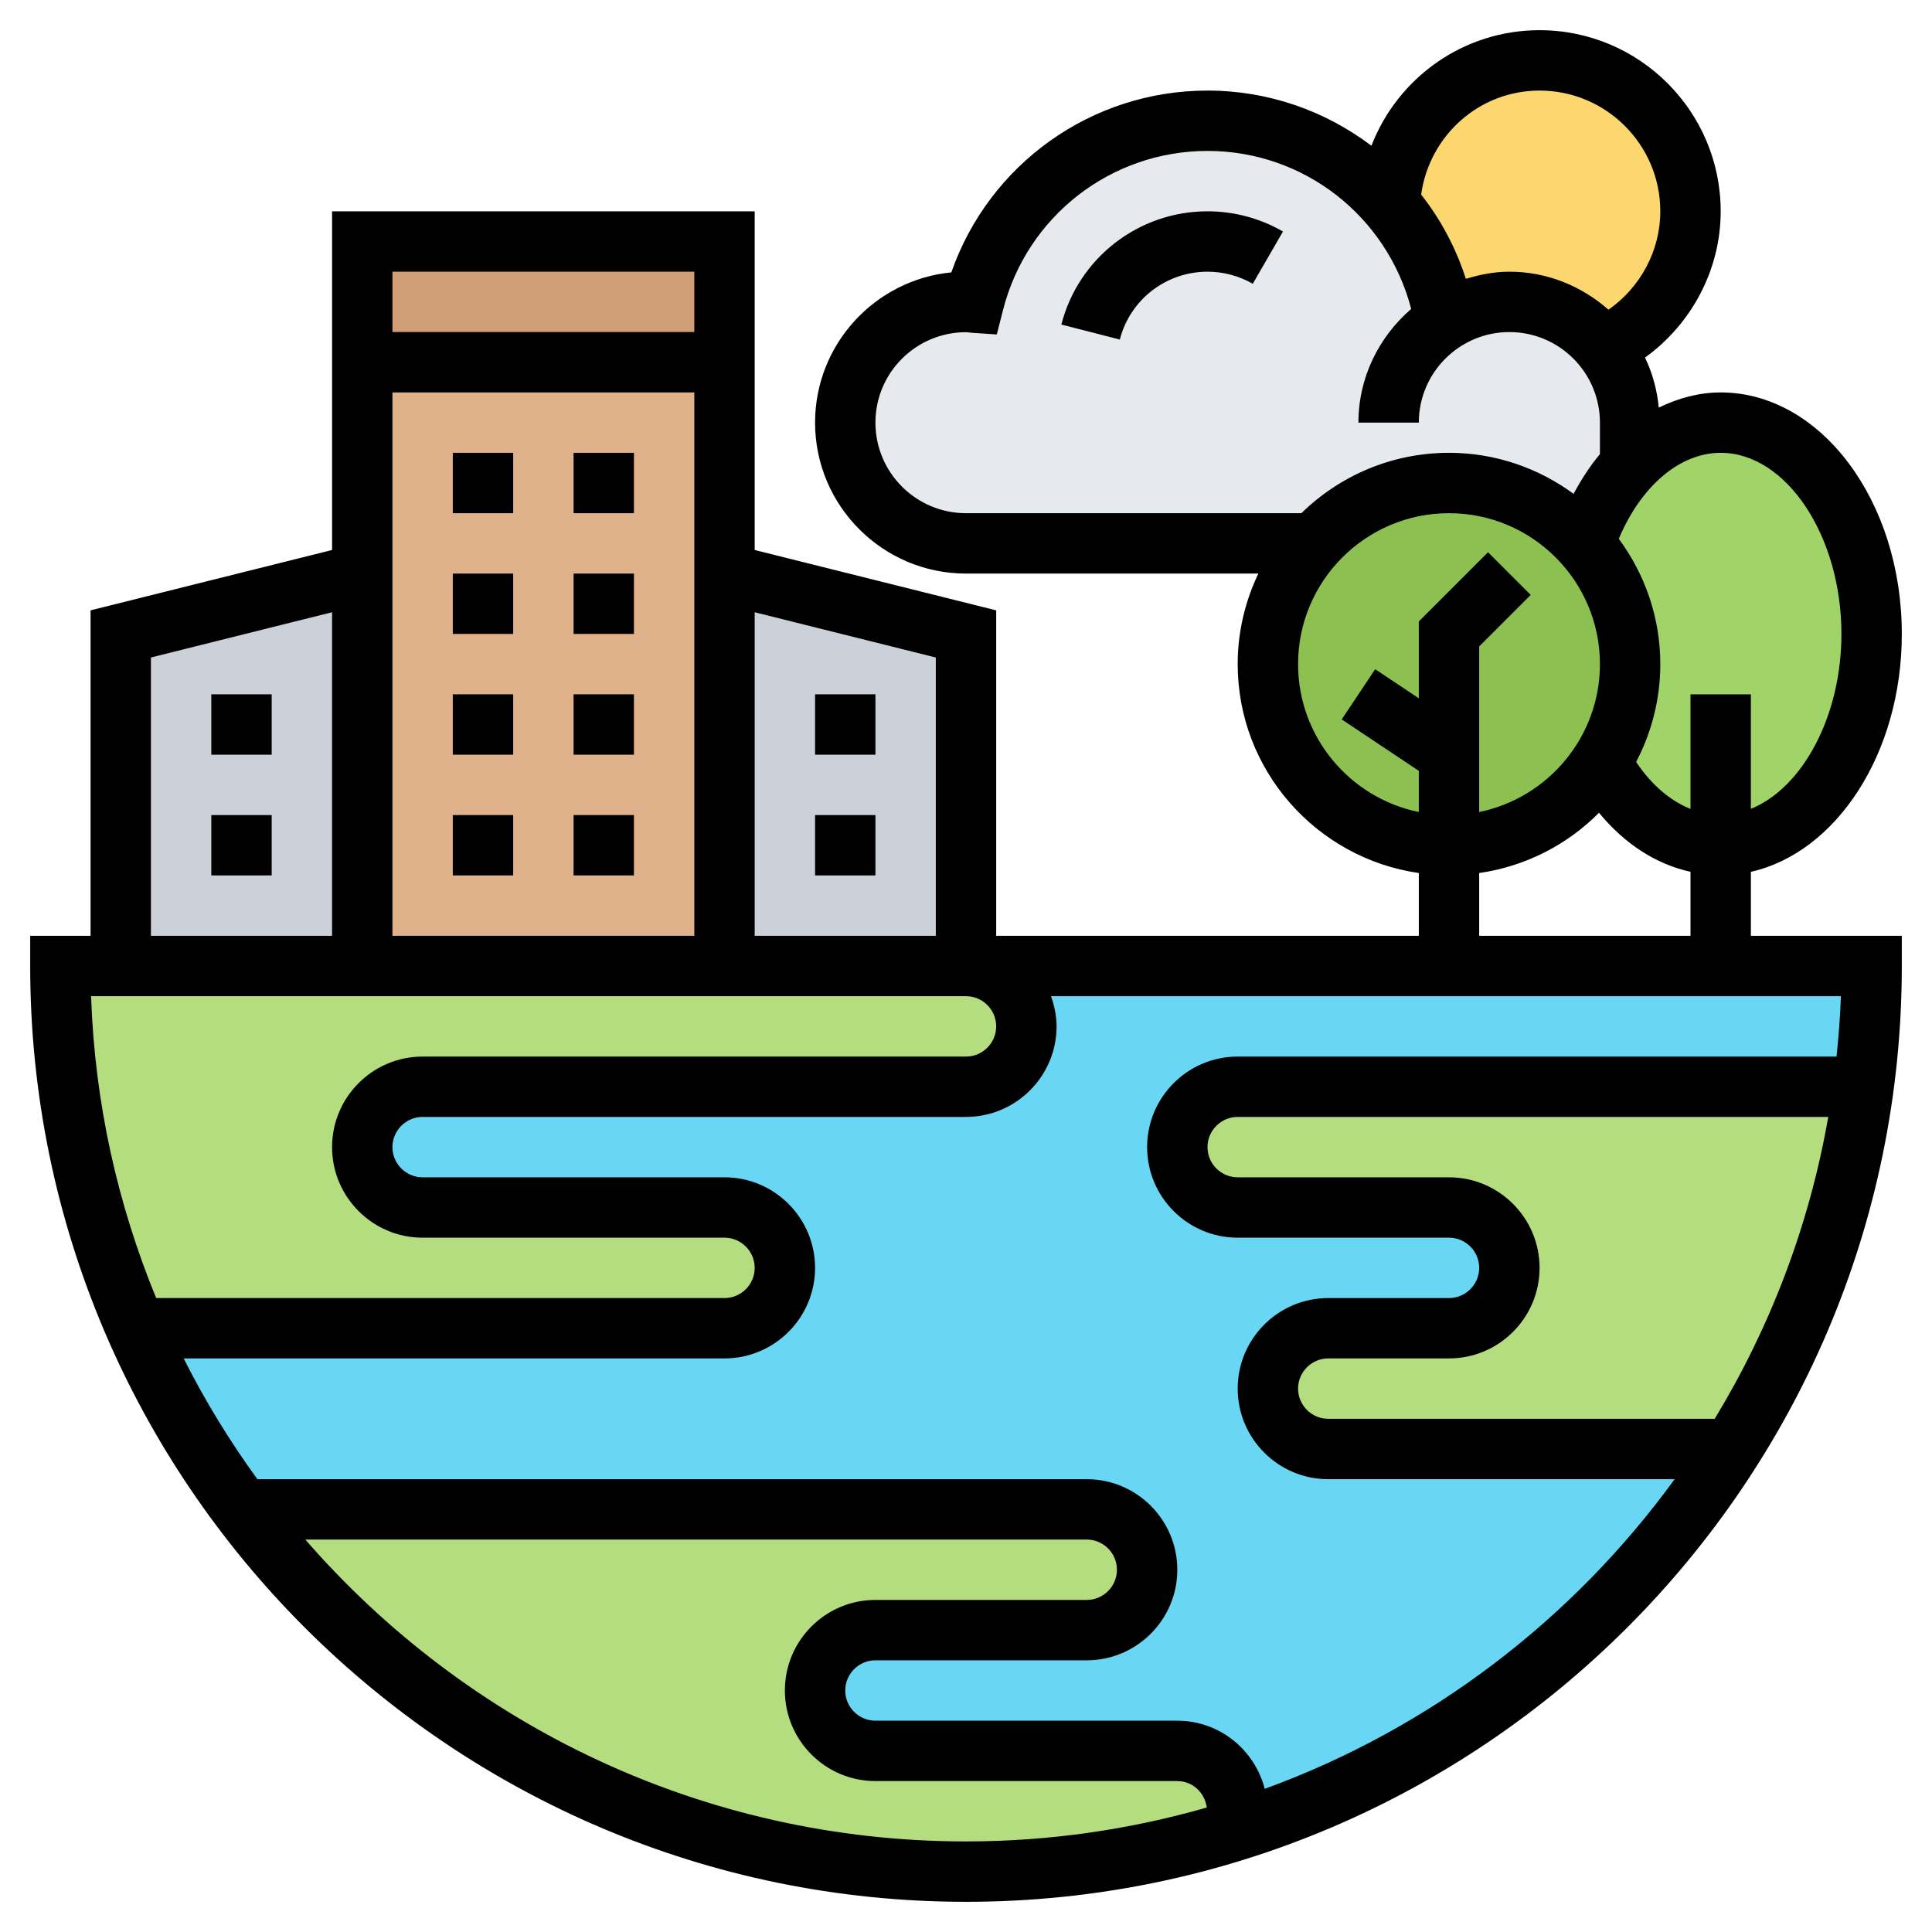<svg width="83" height="83" viewBox="0 0 83 83" fill="none" xmlns="http://www.w3.org/2000/svg">
<path d="M15.562 24.641V41.5H5.188V27.234L15.562 24.641Z" fill="#CCD1D9"/>
<path d="M41.5 27.234V41.5H38.906H31.125V24.641L39.075 26.625L41.5 27.234Z" fill="#CCD1D9"/>
<path d="M72.625 9.078C72.625 11.659 71.095 13.889 68.903 14.927C67.956 13.734 66.491 12.969 64.844 12.969C63.845 12.969 62.911 13.254 62.12 13.747L62.081 13.695C61.744 11.828 60.888 10.129 59.682 8.754L59.695 8.741C59.864 5.317 62.678 2.594 66.141 2.594C69.72 2.594 72.625 5.499 72.625 9.078Z" fill="#FCD770"/>
<path d="M68.903 14.927C69.603 15.822 70.031 16.937 70.031 18.156V19.972V19.985C69.188 20.867 68.514 22.034 68.06 23.37C66.646 21.762 64.558 20.75 62.25 20.75C59.955 20.75 57.88 21.749 56.453 23.344H41.5C40.968 23.344 40.45 23.266 39.957 23.11C37.843 22.449 36.312 20.491 36.312 18.156C36.312 15.29 38.634 12.969 41.5 12.969C41.617 12.969 41.721 12.995 41.837 13.008C42.978 8.508 47.025 5.188 51.875 5.188C55.001 5.188 57.789 6.562 59.682 8.754C60.888 10.129 61.744 11.828 62.081 13.695L62.12 13.747C62.911 13.254 63.845 12.969 64.844 12.969C66.491 12.969 67.956 13.734 68.903 14.927Z" fill="#E6E9ED"/>
<path d="M73.922 36.312C71.821 36.312 69.966 34.912 68.786 32.746C69.577 31.54 70.031 30.087 70.031 28.531C70.031 26.547 69.292 24.731 68.06 23.37C68.514 22.034 69.188 20.867 70.031 19.985V19.972C71.121 18.831 72.469 18.156 73.922 18.156C77.501 18.156 80.406 22.215 80.406 27.234C80.406 32.253 77.501 36.312 73.922 36.312Z" fill="#A0D468"/>
<path d="M62.25 36.312C57.957 36.312 54.469 32.824 54.469 28.531C54.469 26.534 55.221 24.718 56.453 23.344C57.88 21.749 59.955 20.75 62.25 20.75C64.558 20.75 66.646 21.762 68.06 23.37C69.292 24.731 70.031 26.547 70.031 28.531C70.031 30.087 69.577 31.54 68.786 32.746C67.412 34.886 64.986 36.312 62.25 36.312Z" fill="#8CC152"/>
<path d="M73.922 41.5H80.406C80.406 43.264 80.29 44.989 80.056 46.688H53.172C51.745 46.688 50.578 47.855 50.578 49.281C50.578 50.708 51.745 51.875 53.172 51.875H62.25C63.676 51.875 64.844 53.042 64.844 54.469C64.844 55.895 63.676 57.062 62.25 57.062H57.062C55.636 57.062 54.469 58.23 54.469 59.656C54.469 61.083 55.636 62.25 57.062 62.25H74.389C69.551 69.966 62.042 75.841 53.172 78.617V77.812C53.172 76.386 52.005 75.219 50.578 75.219H37.609C36.183 75.219 35.016 74.052 35.016 72.625C35.016 71.198 36.183 70.031 37.609 70.031H46.688C48.114 70.031 49.281 68.864 49.281 67.438C49.281 66.011 48.114 64.844 46.688 64.844H10.375C8.572 62.444 7.055 59.838 5.849 57.062H31.125C32.551 57.062 33.719 55.895 33.719 54.469C33.719 53.042 32.551 51.875 31.125 51.875H18.156C16.73 51.875 15.562 50.708 15.562 49.281C15.562 47.855 16.73 46.688 18.156 46.688H41.5C42.926 46.688 44.094 45.52 44.094 44.094C44.094 42.667 42.926 41.5 41.5 41.5H62.25H73.922Z" fill="#69D6F4"/>
<path d="M53.172 46.688H80.056C79.304 52.355 77.333 57.633 74.402 62.25H74.389H57.062C55.636 62.25 54.469 61.083 54.469 59.656C54.469 58.23 55.636 57.062 57.062 57.062H62.25C63.677 57.062 64.844 55.895 64.844 54.469C64.844 53.042 63.677 51.875 62.25 51.875H53.172C51.745 51.875 50.578 50.708 50.578 49.281C50.578 47.855 51.745 46.688 53.172 46.688Z" fill="#B4DD7F"/>
<path d="M53.172 77.812V78.617C49.489 79.784 45.559 80.406 41.5 80.406C28.765 80.406 17.469 74.298 10.375 64.844H46.688C48.114 64.844 49.281 66.011 49.281 67.438C49.281 68.864 48.114 70.031 46.688 70.031H37.609C36.183 70.031 35.016 71.198 35.016 72.625C35.016 74.052 36.183 75.219 37.609 75.219H50.578C52.005 75.219 53.172 76.386 53.172 77.812Z" fill="#B4DD7F"/>
<path d="M41.5 41.5C42.927 41.5 44.094 42.667 44.094 44.094C44.094 45.52 42.927 46.688 41.5 46.688H18.156C16.73 46.688 15.562 47.855 15.562 49.281C15.562 50.708 16.73 51.875 18.156 51.875H31.125C32.552 51.875 33.719 53.042 33.719 54.469C33.719 55.895 32.552 57.062 31.125 57.062H5.849C3.748 52.29 2.594 47.038 2.594 41.5H5.188H15.562H31.125H38.906H41.5Z" fill="#B4DD7F"/>
<path d="M31.125 24.641V41.5H15.562V24.641V15.562H31.125V24.641Z" fill="#DFB28B"/>
<path d="M15.562 10.375H31.125V15.562H15.562V10.375Z" fill="#CF9E76"/>
<path d="M75.219 37.454C78.893 36.626 81.703 32.365 81.703 27.234C81.703 21.514 78.213 16.859 73.922 16.859C72.996 16.859 72.104 17.102 71.263 17.51C71.187 16.747 70.99 16.024 70.671 15.363C72.674 13.915 73.922 11.585 73.922 9.078C73.922 4.787 70.432 1.297 66.141 1.297C62.859 1.297 60.045 3.346 58.917 6.261C56.946 4.77 54.502 3.891 51.875 3.891C46.881 3.891 42.492 7.055 40.87 11.702C37.589 12.021 35.016 14.793 35.016 18.156C35.016 21.732 37.925 24.641 41.5 24.641H54.06C53.496 25.822 53.172 27.137 53.172 28.531C53.172 33.095 56.561 36.873 60.953 37.506V40.203H42.797V26.221L32.422 23.628V9.078H14.266V23.628L3.891 26.221V40.203H1.297V41.5C1.297 63.667 19.332 81.703 41.5 81.703C63.667 81.703 81.703 63.667 81.703 41.5V40.203H75.219V37.454ZM79.109 27.234C79.109 30.783 77.426 33.859 75.219 34.748V29.828H72.625V34.751C71.754 34.404 70.948 33.718 70.289 32.734C70.949 31.477 71.328 30.049 71.328 28.531C71.328 26.515 70.659 24.656 69.544 23.148C70.494 20.889 72.158 19.453 73.922 19.453C76.734 19.453 79.109 23.017 79.109 27.234ZM66.141 3.891C69.001 3.891 71.328 6.217 71.328 9.078C71.328 10.769 70.474 12.344 69.101 13.305C67.96 12.301 66.48 11.672 64.844 11.672C64.19 11.672 63.57 11.798 62.975 11.979C62.546 10.645 61.891 9.424 61.053 8.358C61.408 5.823 63.547 3.891 66.141 3.891ZM37.609 18.156C37.609 16.014 39.35 14.271 41.505 14.271H41.516C41.591 14.281 41.667 14.29 41.744 14.296L42.823 14.369L43.09 13.322C44.112 9.296 47.725 6.484 51.875 6.484C56.037 6.484 59.594 9.309 60.626 13.272C59.25 14.461 58.359 16.199 58.359 18.156H60.953C60.953 16.011 62.699 14.266 64.844 14.266C66.989 14.266 68.734 16.011 68.734 18.156V19.51C68.31 20.015 67.937 20.592 67.602 21.216C66.099 20.113 64.252 19.453 62.25 19.453C59.783 19.453 57.546 20.445 55.908 22.047H41.5C39.355 22.047 37.609 20.301 37.609 18.156ZM55.766 28.531C55.766 24.956 58.675 22.047 62.25 22.047C65.826 22.047 68.734 24.956 68.734 28.531C68.734 31.662 66.502 34.282 63.547 34.885V27.771L65.761 25.558L63.927 23.724L60.953 26.698V29.999L59.079 28.749L57.641 30.907L60.953 33.116V34.885C57.998 34.282 55.766 31.662 55.766 28.531ZM63.547 37.506C65.545 37.218 67.336 36.287 68.694 34.917C69.793 36.255 71.145 37.128 72.625 37.453V40.203H63.547V37.506ZM40.203 28.247V40.203H38.906H32.422V26.302L40.203 28.247ZM16.859 16.859H29.828V40.203H16.859V16.859ZM29.828 11.672V14.266H16.859V11.672H29.828ZM6.484 28.247L14.266 26.302V40.203H6.484V28.247ZM38.906 42.797H41.5C42.215 42.797 42.797 43.379 42.797 44.094C42.797 44.808 42.215 45.391 41.5 45.391H18.156C16.011 45.391 14.266 47.136 14.266 49.281C14.266 51.426 16.011 53.172 18.156 53.172H31.125C31.84 53.172 32.422 53.754 32.422 54.469C32.422 55.183 31.84 55.766 31.125 55.766H6.71C5.054 51.741 4.068 47.373 3.913 42.797H38.906ZM13.117 66.141H46.688C47.402 66.141 47.984 66.723 47.984 67.438C47.984 68.152 47.402 68.734 46.688 68.734H37.609C35.464 68.734 33.719 70.48 33.719 72.625C33.719 74.77 35.464 76.516 37.609 76.516H50.578C51.237 76.516 51.761 77.016 51.843 77.653C48.555 78.596 45.087 79.109 41.5 79.109C30.181 79.109 20.017 74.079 13.117 66.141ZM62.25 50.578H53.172C52.457 50.578 51.875 49.996 51.875 49.281C51.875 48.567 52.457 47.984 53.172 47.984H78.543C77.727 52.66 76.042 57.038 73.665 60.953H57.062C56.348 60.953 55.766 60.371 55.766 59.656C55.766 58.942 56.348 58.359 57.062 58.359H62.25C64.395 58.359 66.141 56.614 66.141 54.469C66.141 52.324 64.395 50.578 62.25 50.578ZM78.898 45.391H53.172C51.027 45.391 49.281 47.136 49.281 49.281C49.281 51.426 51.027 53.172 53.172 53.172H62.25C62.965 53.172 63.547 53.754 63.547 54.469C63.547 55.183 62.965 55.766 62.25 55.766H57.062C54.917 55.766 53.172 57.511 53.172 59.656C53.172 61.801 54.917 63.547 57.062 63.547H71.943C67.566 69.573 61.451 74.258 54.334 76.85C53.902 75.172 52.39 73.922 50.578 73.922H37.609C36.895 73.922 36.312 73.34 36.312 72.625C36.312 71.91 36.895 71.328 37.609 71.328H46.688C48.833 71.328 50.578 69.582 50.578 67.438C50.578 65.293 48.833 63.547 46.688 63.547H11.057C9.869 61.911 8.807 60.179 7.89 58.359H31.125C33.27 58.359 35.016 56.614 35.016 54.469C35.016 52.324 33.27 50.578 31.125 50.578H18.156C17.442 50.578 16.859 49.996 16.859 49.281C16.859 48.567 17.442 47.984 18.156 47.984H41.5C43.645 47.984 45.391 46.239 45.391 44.094C45.391 43.637 45.297 43.204 45.152 42.797H79.087C79.058 43.67 78.987 44.533 78.898 45.391Z" fill="black"/>
<path d="M51.875 9.078C48.914 9.078 46.332 11.078 45.596 13.943L48.108 14.588C48.548 12.871 50.098 11.672 51.875 11.672C52.558 11.672 53.231 11.852 53.82 12.192L55.117 9.946C54.137 9.378 53.015 9.078 51.875 9.078Z" fill="black"/>
<path d="M9.078 35.016H11.672V37.609H9.078V35.016Z" fill="black"/>
<path d="M9.078 29.828H11.672V32.422H9.078V29.828Z" fill="black"/>
<path d="M35.016 35.016H37.609V37.609H35.016V35.016Z" fill="black"/>
<path d="M35.016 29.828H37.609V32.422H35.016V29.828Z" fill="black"/>
<path d="M19.453 19.453H22.047V22.047H19.453V19.453Z" fill="black"/>
<path d="M24.641 19.453H27.234V22.047H24.641V19.453Z" fill="black"/>
<path d="M24.641 24.641H27.234V27.234H24.641V24.641Z" fill="black"/>
<path d="M19.453 24.641H22.047V27.234H19.453V24.641Z" fill="black"/>
<path d="M24.641 29.828H27.234V32.422H24.641V29.828Z" fill="black"/>
<path d="M19.453 29.828H22.047V32.422H19.453V29.828Z" fill="black"/>
<path d="M24.641 35.016H27.234V37.609H24.641V35.016Z" fill="black"/>
<path d="M19.453 35.016H22.047V37.609H19.453V35.016Z" fill="black"/>
</svg>
